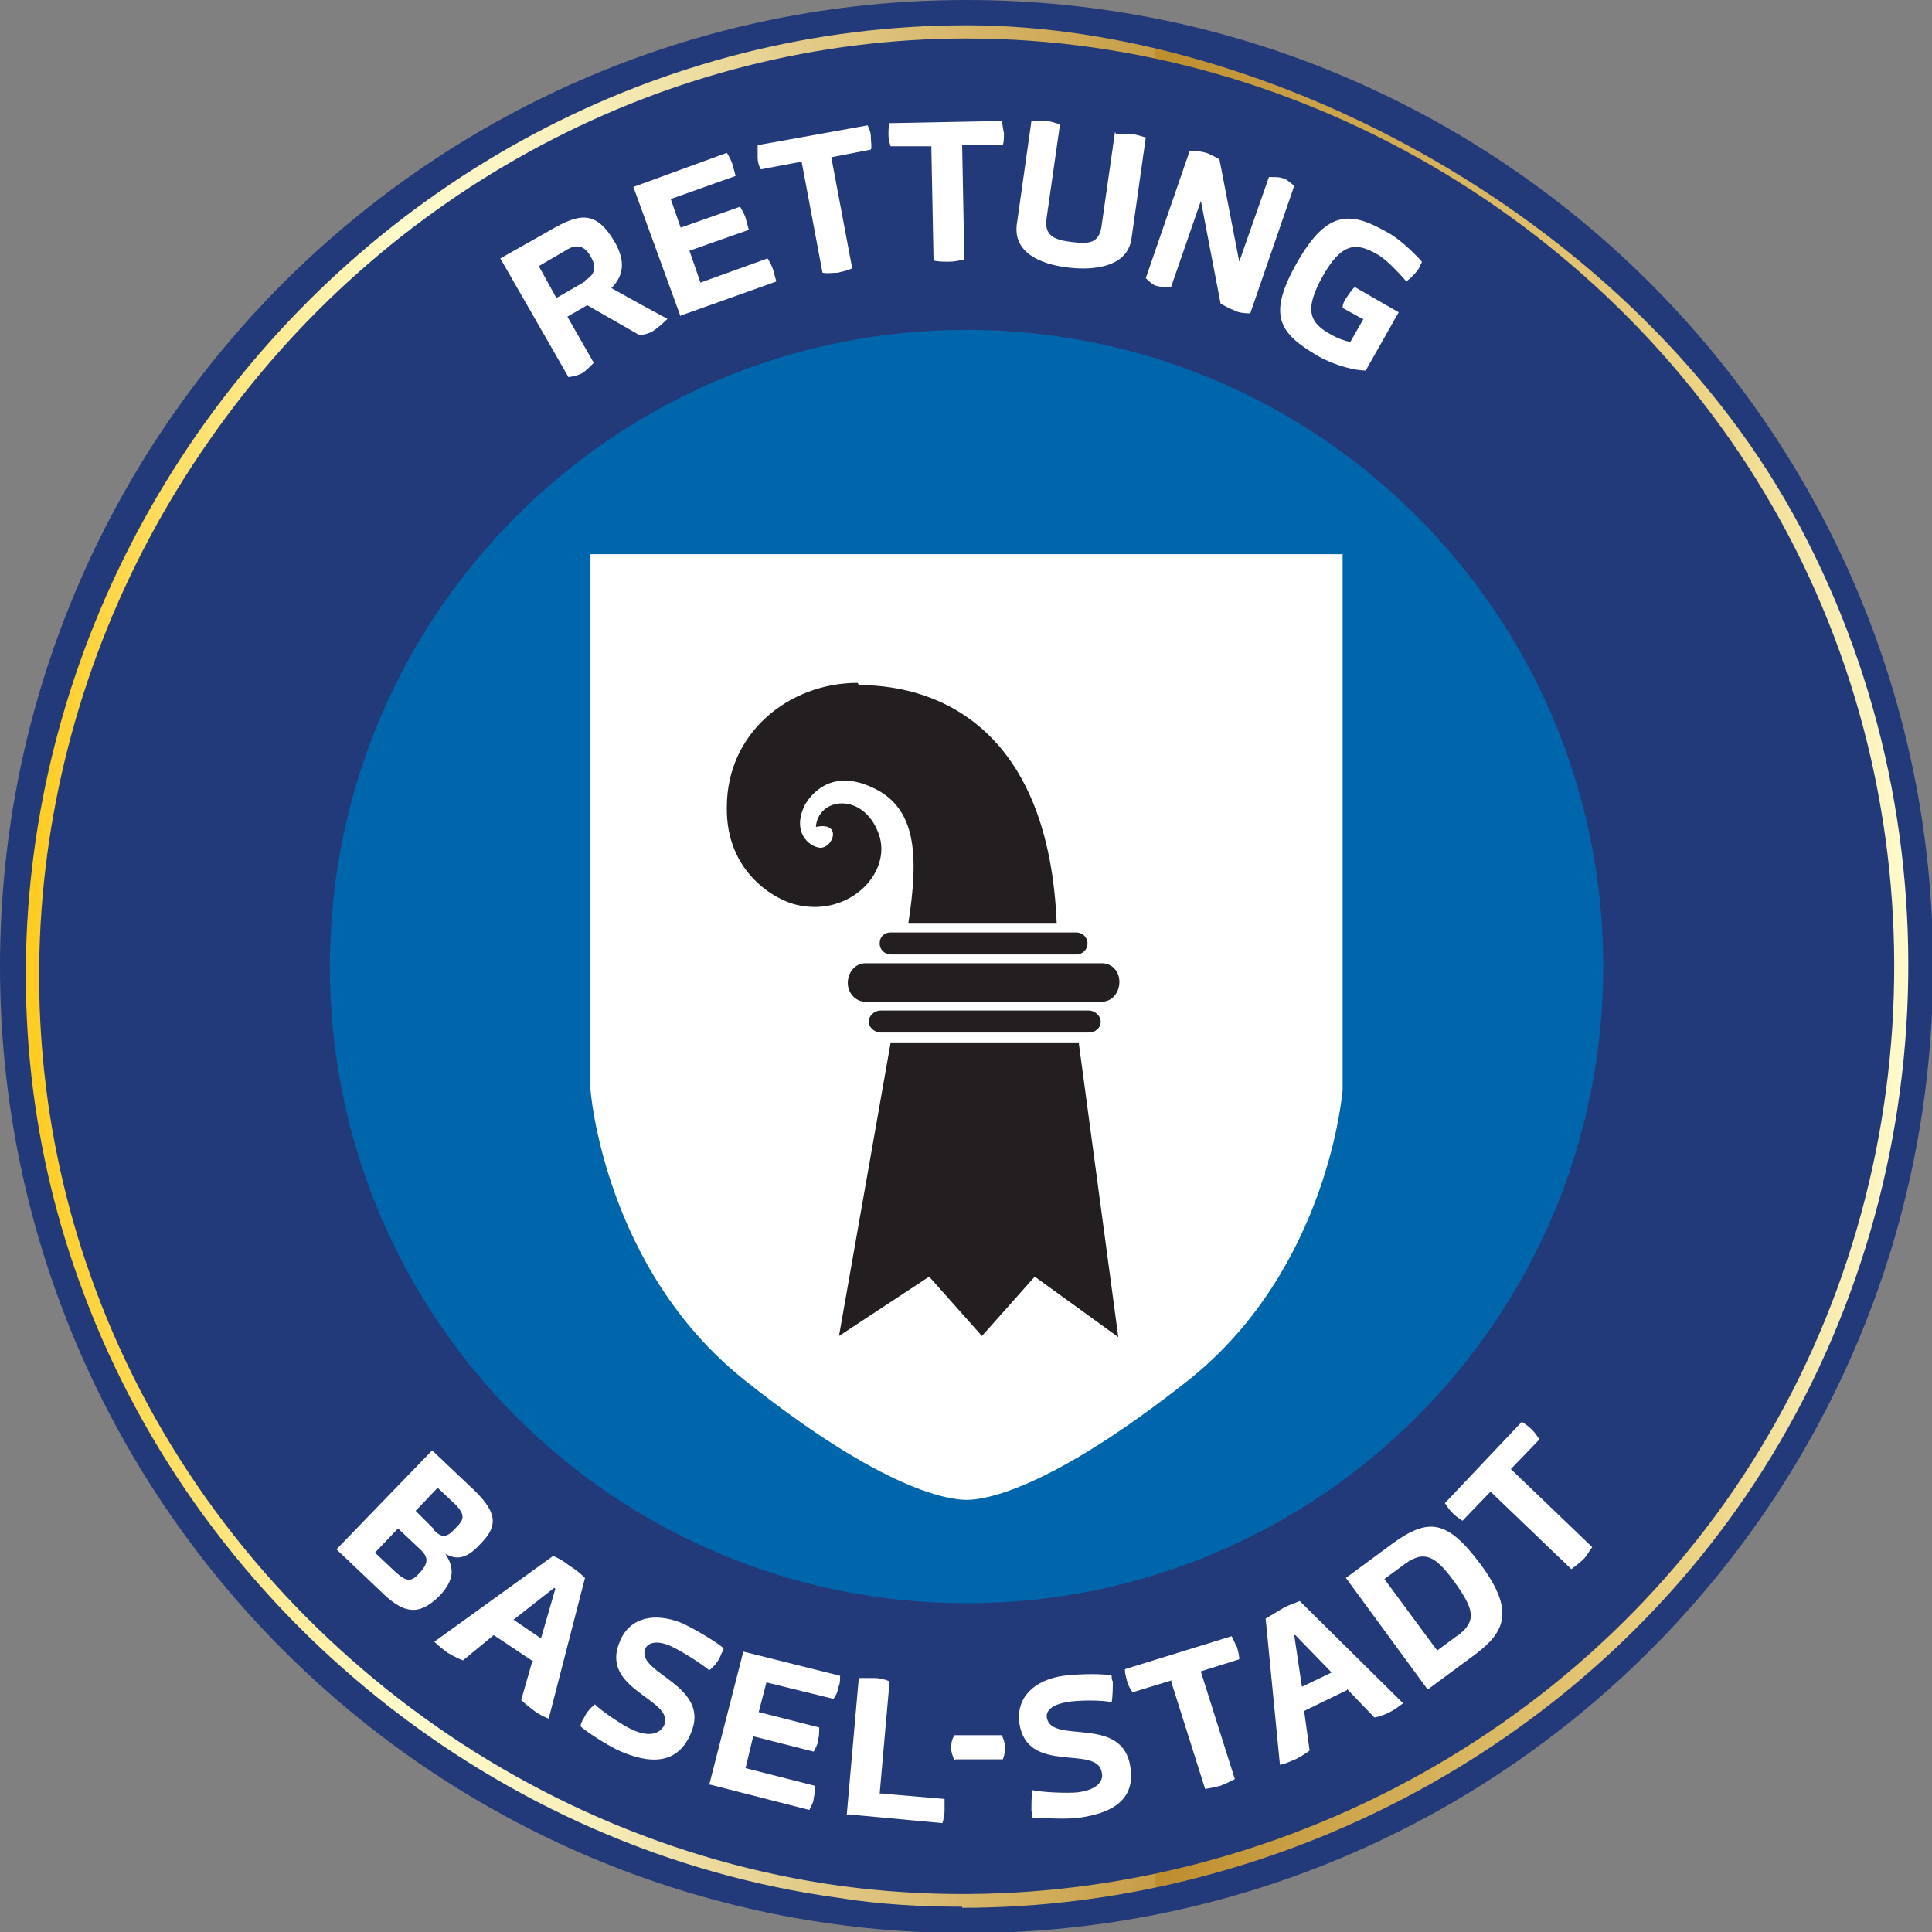 <svg id="Layer_1" xmlns="http://www.w3.org/2000/svg" version="1.1" xmlns:xlink="http://www.w3.org/1999/xlink" viewBox="0 0 175.7 175.7">
  <rect x="0" y="0" width="175.7" height="175.7" fill="#808080" stroke="none"/>
  <defs>
    <style>
      .st0 {
        fill: url(#Gold_2);
      }

      .st1 {
        fill: #fff;
      }

      .st2 {
        fill: #233a7a;
      }

      .st2, .st3, .st4 {
        fill-rule: evenodd;
      }

      .st3 {
        fill: #231f20;
      }

      .st4 {
        fill: #0066ab;
      }
    </style>
    <linearGradient id="Gold_2" data-name="Gold 2" x1="2.3" y1="87.9" x2="173.5" y2="87.9" gradientUnits="userSpaceOnUse">
      <stop offset="0" stop-color="#ffcb1f"/>
      <stop offset=".2" stop-color="#fffbcc"/>
      <stop offset=".3" stop-color="#f7efba"/>
      <stop offset=".4" stop-color="#e5cf8d"/>
      <stop offset=".6" stop-color="#c79d46"/>
      <stop offset=".6" stop-color="#bd8d2e"/>
      <stop offset=".9" stop-color="#eed688"/>
      <stop offset="1" stop-color="#fffbcc"/>
    </linearGradient>
  </defs>
  <path class="st2" d="M87.9,0c48.5,0,87.9,39.3,87.9,87.9s-39.3,87.9-87.9,87.9S0,136.4,0,87.9,39.3,0,87.9,0h0Z"/>
  <path class="st4" d="M87.9,30c32,0,57.9,25.9,57.9,57.9s-25.9,57.9-57.9,57.9-57.9-25.9-57.9-57.9,25.9-57.9,57.9-57.9h0Z"/>
  <path class="st0" d="M87.5,173.4c-3.7,0-7.5-.2-11.2-.8-30.9-4.2-57.8-25.8-68.7-55C-2.1,91.9,1.8,62.7,17.9,39.5,34.1,16.2,60.2,2.3,87.9,2.3s61.1,17.9,75.8,45.6c15,28.2,12.7,63.3-5.8,89.4-16.1,22.7-42.9,36.2-70.4,36.2ZM87.9,3.5c-27.2,0-53,13.7-68.9,36.6C3,63-.8,91.9,8.7,117.3c10.7,28.8,37.3,50,67.7,54.2,30.9,4.2,62.5-9.5,80.5-34.9,18.2-25.7,20.4-60.2,5.7-88C148.1,21.2,118.8,3.5,87.9,3.5Z"/>
  <g>
    <g>
      <path class="st1" d="M53.5,27.7l-1.9,1.1,2.4,4.2c-.4.4-.7.7-1,.9-.3.2-.7.3-1.3.4l-6.2-10.8,4.6-2.6c2.6-1.5,4.1-1.8,5.8,1.1,1.1,1.9.7,3.2-.3,4.2,1.6.9,3.6,2,5.1,2.8-.5.5-1,.9-1.3,1.1-.3.2-.7.3-1.2.4l-4.9-2.8ZM53.2,25.5c.9-.5,1.1-1.2.5-2.2-.7-1.3-1.7-.9-2.3-.5l-2.4,1.4,1.6,2.9,2.6-1.5Z"/>
      <path class="st1" d="M61.9,28.8l-4.3-11.8,8.5-3.1c.2.3.4.7.5,1,.1.4.2.7.3,1.1l-5.9,2.1.9,2.6,5.4-1.9c.2.3.4.7.5,1,.1.4.2.7.3,1.1l-5.4,1.9,1,2.9,6.1-2.2c.2.3.4.7.5,1,.1.4.2.7.3,1.1l-8.7,3.1Z"/>
      <path class="st1" d="M72.9,14.7l-3.7.7c-.2-.3-.3-.7-.3-1.1,0-.4,0-.8,0-1.1l10-1.8c.2.4.3.7.3,1.1,0,.4.1.8,0,1.1l-3.6.7,1.9,10.1c-.4.2-.9.3-1.3.4-.5,0-.9.1-1.4,0l-1.9-10.1Z"/>
      <path class="st1" d="M84.7,13.3h-3.7c-.1-.3-.2-.6-.2-1,0-.4,0-.8.1-1.1l10.2-.2c.1.4.1.7.2,1.1,0,.4,0,.8-.1,1.1h-3.7c0,0,.2,10.4.2,10.4-.5.1-.9.2-1.4.2-.5,0-.9,0-1.4-.1l-.2-10.3Z"/>
      <path class="st1" d="M101.5,12.2c.5,0,.9,0,1.4,0,.4,0,.9.2,1.3.3l-1.3,9.2c-.4,2.8-3.9,2.9-6,2.6-2.2-.3-4.9-1.3-4.4-4.1l1.3-9.2c.5,0,.9,0,1.3,0,.4,0,.9.2,1.3.3l-1.2,8.4c-.3,1.7.6,2.1,2.2,2.3,1.6.2,2.6.2,2.8-1.6l1.2-8.4Z"/>
      <path class="st1" d="M109.2,18.3l-2.7,7.8c-.6,0-1,0-1.3-.1-.2,0-.6-.3-1-.7l4-11.6c.7,0,1.1.1,1.5.2.3.1.7.3,1.2.6l1.8,9.3,2.7-7.7c.6,0,1,0,1.2.1.3,0,.6.3,1.1.7l-4,11.6c-.6,0-1.2-.1-1.5-.3-.3-.1-.7-.3-1.2-.6l-1.8-9.4Z"/>
      <path class="st1" d="M123.9,29l-1.8-1c0-.4.2-.7.4-1,.2-.3.4-.6.7-.9l4,2.3-3,5.3c-.9,0-2.7-.4-4.3-1.3-3.6-2.1-4.7-3.7-1.9-8.6,2.8-4.9,5-4.5,8.3-2.6,1.1.6,2.7,2.2,3,2.6,0,.2-.2.3-.2.5-.3.5-.7.9-1.2,1.3-.6-.7-1.9-2.1-2.7-2.5-1.9-1.1-3.2-1-4.9,2-1.8,3.2-1.1,4.3.7,5.3.7.4,1.3.6,1.8.7l1.2-2.1Z"/>
    </g>
    <g>
      <path class="st1" d="M30.6,140.9l8.7-9,3.8,3.6c2.4,2.3,2,3.5.5,5-1.3,1.4-2.2,1.3-3.1.8h0c.7,1.1,1,2.2-.5,3.8-2,2-3.4,1.6-5.5-.5l-3.9-3.7ZM35.9,142.9c1.1,1,1.5,1,2.3.1.9-1,.7-1.5-.2-2.3l-1.8-1.7-2.1,2.2,1.8,1.7ZM39.4,139.1c.8.8,1.2.8,2.1-.2.7-.7.8-1.1,0-2l-1.7-1.6-2,2.1,1.7,1.7Z"/>
      <path class="st1" d="M48.5,151.1l-3.6-2.4-2.8,2.3c-.5-.2-.9-.4-1.4-.7-.4-.3-.8-.6-1.2-1l10.8-7.8c.5.2,1,.5,1.5.9.5.3,1,.7,1.4,1.1l-3.3,12.8c-.5-.2-.9-.4-1.3-.7-.4-.3-.8-.6-1.2-1l1-3.5ZM50.4,144.4h0c0,0-3.7,2.9-3.7,2.9l2.5,1.7,1.3-4.5Z"/>
      <path class="st1" d="M53,156.5c.2-.6.6-1.1,1.1-1.5.6.6,2.5,1.9,3.4,2.3,1.5.7,2.5.4,2.9-.4,1-2.4-6-3.2-4-7.7.9-2.1,3.1-2.6,5.6-1.6,1.5.7,3.4,1.9,3.8,2.3,0,.2-.1.3-.2.5-.2.6-.6,1.1-1.1,1.5-.7-.6-2.6-1.8-3.5-2.2-1.1-.5-2-.4-2.3.2-1,2.3,6.1,3.3,4.1,7.8-1,2.3-3,3-6.3,1.6-1.2-.5-3.3-1.9-3.7-2.3,0-.2.1-.4.2-.6Z"/>
      <path class="st1" d="M64.5,162.3l3.1-12.1,8.8,2.2c0,.4,0,.8-.2,1.1,0,.4-.2.7-.4,1l-6.1-1.5-.7,2.7,5.5,1.4c0,.4,0,.8-.1,1.1,0,.4-.2.7-.4,1.1l-5.5-1.4-.7,2.9,6.3,1.6c0,.4,0,.8-.1,1.1,0,.4-.2.7-.4,1.1l-9-2.3Z"/>
      <path class="st1" d="M77,165.1l1.1-12.5c.5,0,.9,0,1.4,0,.4,0,.9.1,1.4.3l-.9,10.2,5.9.5c0,.4,0,.8,0,1.1,0,.4-.1.8-.2,1.1l-8.6-.8Z"/>
      <path class="st1" d="M86.8,160.1c-.2-.5-.3-.8-.3-1.1,0-.3,0-.7.3-1.2h4.3c.2.4.3.8.3,1.1,0,.2,0,.6-.2,1.1h-4.3Z"/>
      <path class="st1" d="M93.8,164.6c0-.6,0-1.2.1-1.8.9.2,3.1.3,4.1.2,1.6-.2,2.4-.9,2.2-1.8-.4-2.6-6.8.3-7.5-4.5-.3-2.3,1.3-3.9,4-4.3,1.6-.2,3.9-.2,4.4,0,0,.2,0,.4.1.5,0,.6,0,1.3-.1,1.9-.9-.2-3.1-.2-4.1,0-1.2.2-1.9.7-1.8,1.4.4,2.5,6.9-.3,7.6,4.5.4,2.5-1,4.1-4.6,4.6-1.3.2-3.8,0-4.3,0,0-.2,0-.4-.1-.6Z"/>
      <path class="st1" d="M106.6,152.8l-3.6,1.1c-.2-.3-.4-.6-.5-1-.1-.4-.2-.7-.2-1.1l9.7-3c.2.3.3.7.5,1,.1.4.2.7.2,1.1l-3.5,1.1,3.1,9.8c-.4.2-.8.4-1.3.6-.4.1-.9.2-1.4.3l-3.1-9.8Z"/>
      <path class="st1" d="M122.5,153.7l-3.9,1.9.5,3.6c-.4.3-.9.6-1.3.8-.5.2-.9.4-1.4.5l-1.3-13.3c.5-.3,1-.6,1.5-.9.5-.3,1.1-.5,1.6-.7l9.4,9.3c-.4.3-.8.6-1.2.8-.4.2-.9.4-1.4.5l-2.5-2.6ZM117.7,148.7h0s.7,4.7.7,4.7l2.7-1.3-3.3-3.4Z"/>
      <path class="st1" d="M129.8,153.6l-7.4-10.1,4.2-3.1c3.3-2.4,5-2.2,8,1.8,3.2,4.3,2.3,6.2-.5,8.3l-4.2,3.1ZM132.5,148.8c1.9-1.4,1.5-2.5-.2-4.9-1.8-2.5-2.8-2.9-4.5-1.7l-1.9,1.4,4.8,6.5,1.9-1.4Z"/>
      <path class="st1" d="M135.6,135.6l-2.6,2.7c-.3-.2-.6-.4-.9-.7-.3-.3-.5-.6-.7-.9l7-7.4c.3.2.6.4.9.7.3.3.5.6.7.9l-2.6,2.7,7.4,7.1c-.3.4-.5.8-.8,1.1-.3.3-.7.6-1.1.9l-7.4-7.1Z"/>
    </g>
  </g>
  <g>
    <path class="st1" d="M53.7,50.4v48.7s1.2,16.2,14,26.4c12.8,10.2,18.7,10.9,20.2,10.9s7.3-.7,20.2-10.9c12.8-10.2,14-26.4,14-26.4v-48.7H53.7Z"/>
    <g>
      <path class="st3" d="M78.1,62.3c7.7,0,17.3,4.4,18,21.7-2.9,0-9.8,0-13.5,0,1-6.4.7-10.6-3.3-12.4-3.9-1.8-5.7.9-6.1,1.6-1.2,2.4.3,3.8,1.4,3.9,1.2,0,2-2.4-.4-1.9.2-2.7,4.3-3.2,5.7.6,1.3,3.5-2.6,7.6-7.4,6.5-1.9-.4-6.5-2.9-6.4-8.9,0-6.8,5.7-11.3,11.9-11.3h0Z"/>
      <path class="st3" d="M80.9,84.8h17c.5,0,1,.4,1,1h0c0,.6-.5,1-1,1h-16.9c-.5,0-1-.4-1-1h0c0-.6.4-1,1-1h0Z"/>
      <path class="st3" d="M80.1,91.9h18.9c.6,0,1.1.5,1.1,1h0c0,.6-.5,1-1.1,1h-18.9c-.6,0-1.1-.5-1.1-1h0c0-.5.5-1,1.1-1h0Z"/>
      <path class="st3" d="M78.7,87.6h21.5c.9,0,1.6.7,1.6,1.7h0c0,1-.7,1.8-1.6,1.8h-21.5c-.9,0-1.6-.8-1.6-1.7h0c0-1,.7-1.8,1.6-1.8h0Z"/>
      <polygon class="st3" points="81 94.8 98.1 94.8 101.7 121.6 94.1 116.1 89.3 121.5 84.5 116.1 76.3 121.5 81 94.8 81 94.8"/>
    </g>
  </g>
</svg>